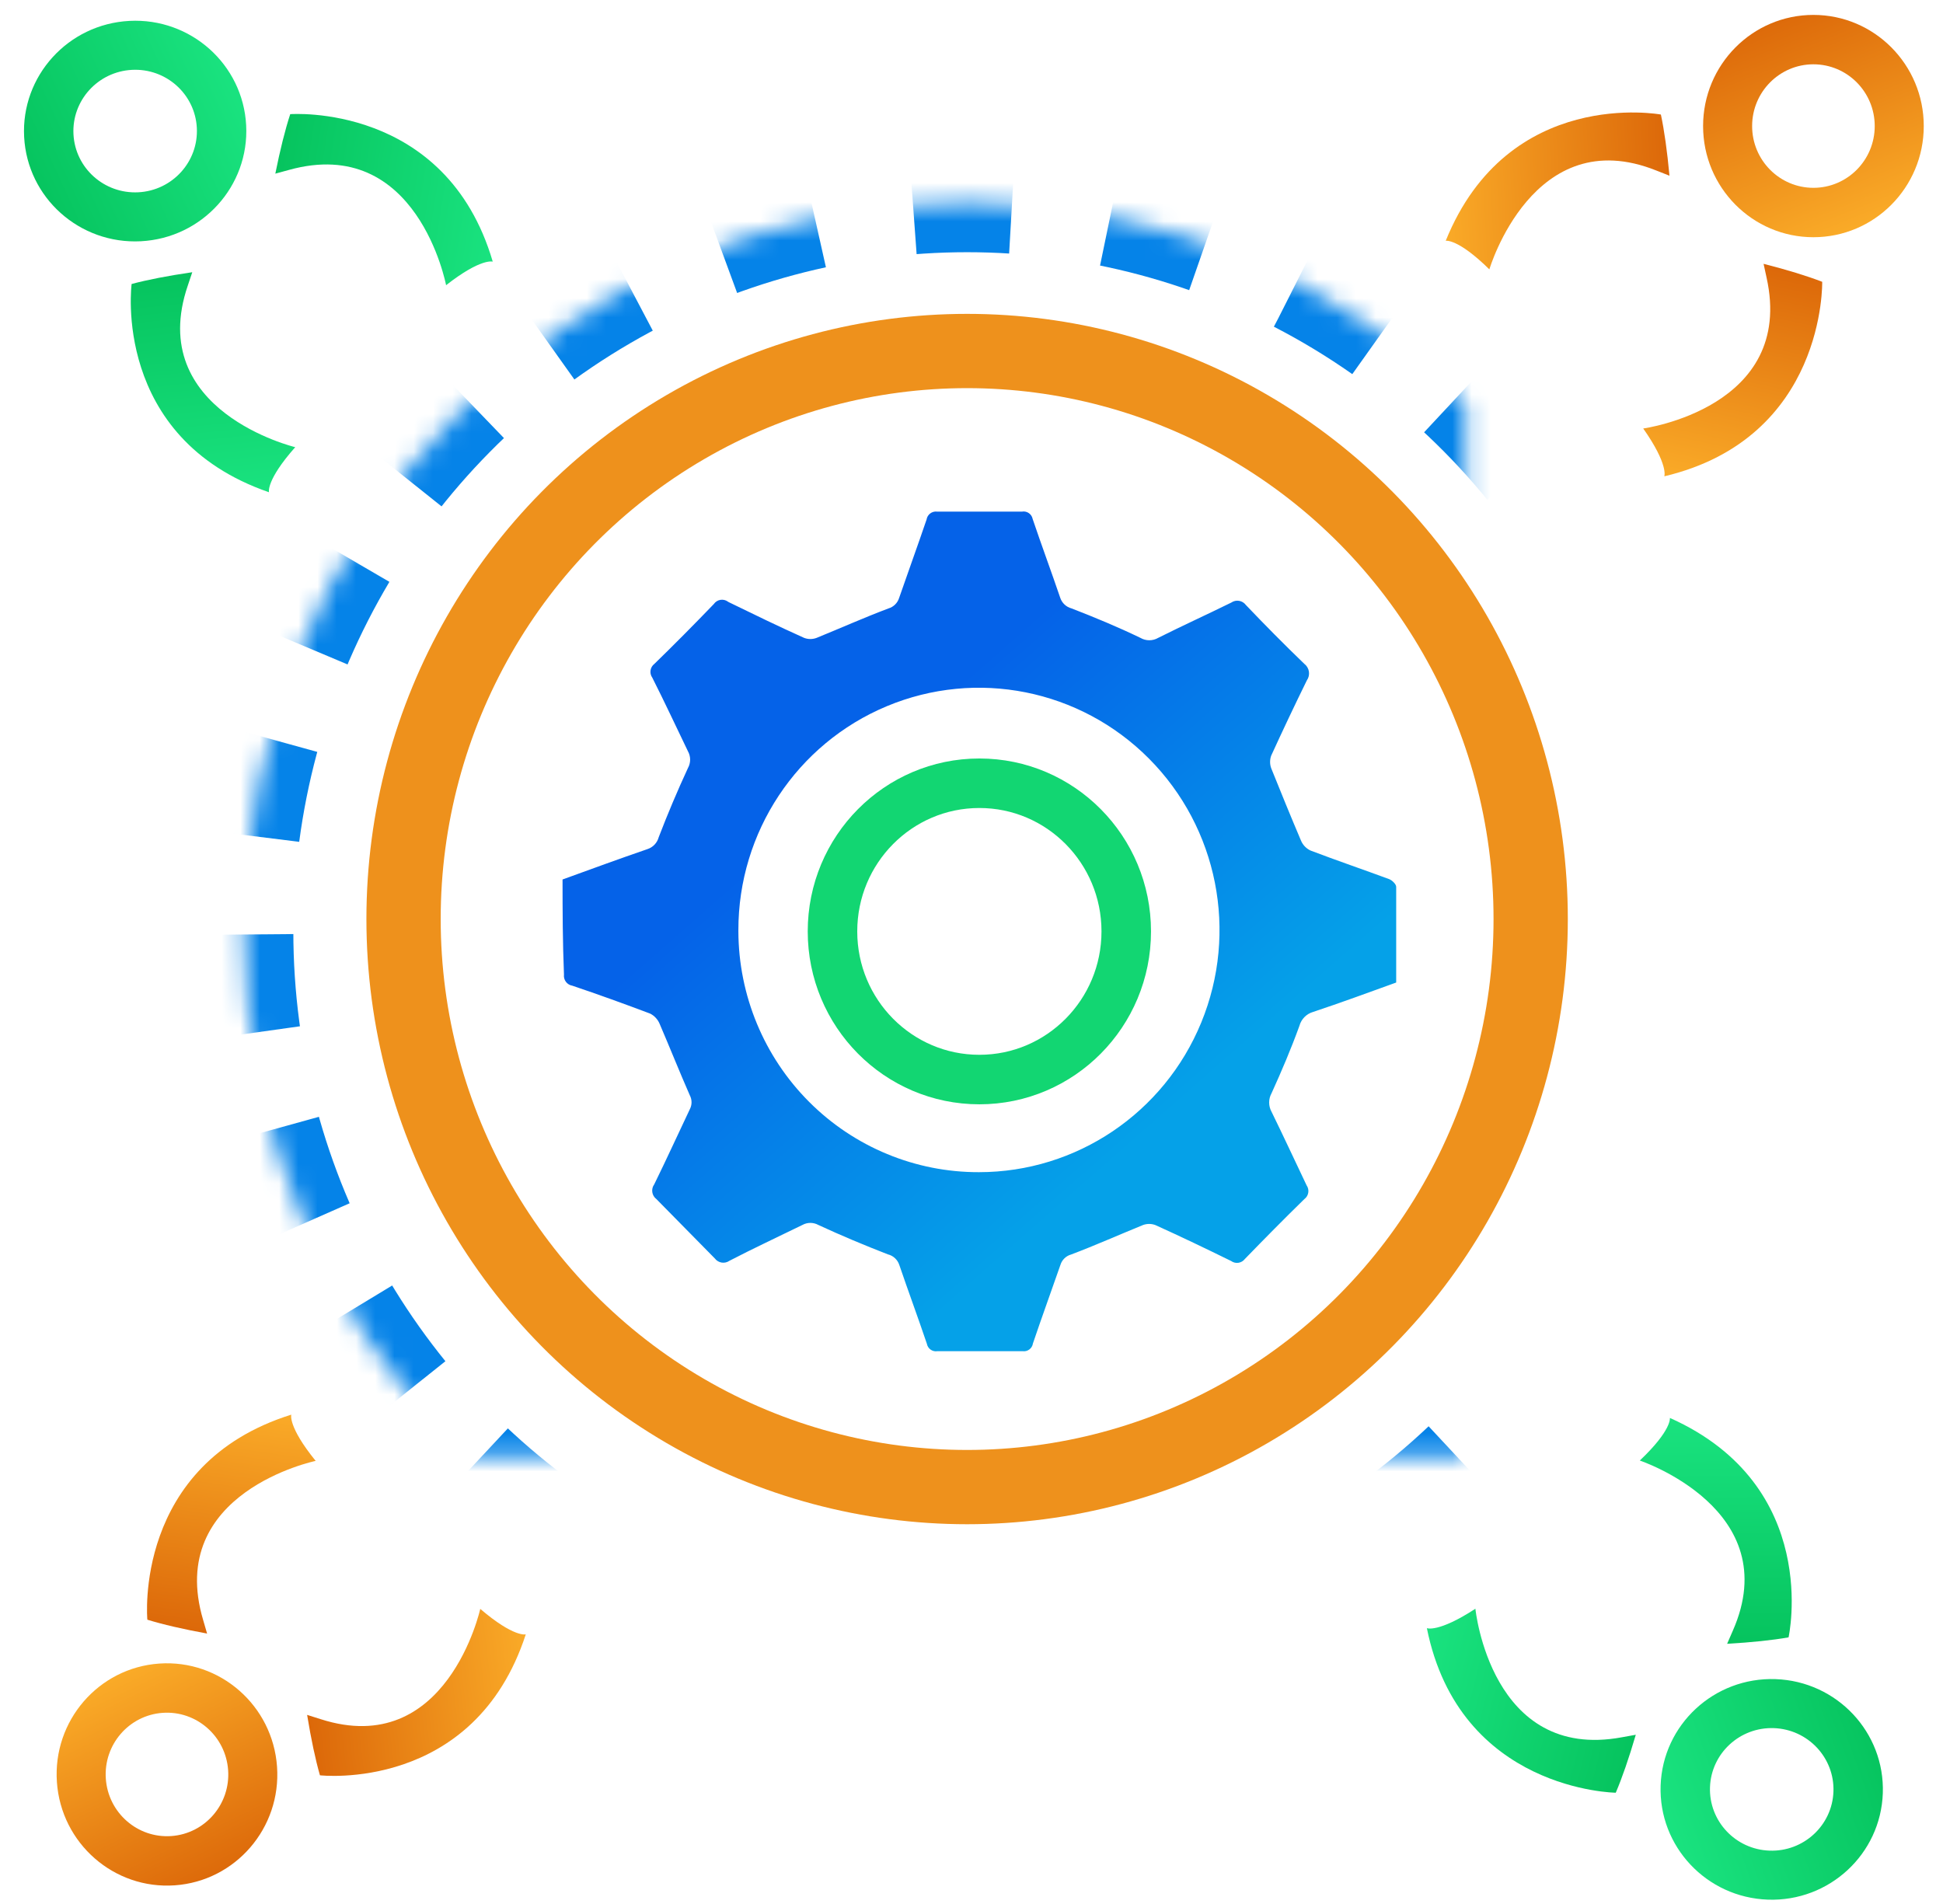 <?xml version="1.0" encoding="UTF-8"?>
<svg width="101px" height="99px" viewBox="0 0 101 99" version="1.1" xmlns="http://www.w3.org/2000/svg" xmlns:xlink="http://www.w3.org/1999/xlink">
    <title>Group 2</title>
    <defs>
        <linearGradient x1="18.755%" y1="-28.345%" x2="74.945%" y2="112.548%" id="linearGradient-1">
            <stop stop-color="#D35400" offset="0%"></stop>
            <stop stop-color="#FFB62D" offset="100%"></stop>
        </linearGradient>
        <linearGradient x1="40.936%" y1="-28.345%" x2="57.237%" y2="112.548%" id="linearGradient-2">
            <stop stop-color="#D35400" offset="0%"></stop>
            <stop stop-color="#FFB62D" offset="100%"></stop>
        </linearGradient>
        <linearGradient x1="40.654%" y1="-28.345%" x2="57.462%" y2="112.548%" id="linearGradient-3">
            <stop stop-color="#D35400" offset="0%"></stop>
            <stop stop-color="#FFB62D" offset="100%"></stop>
        </linearGradient>
        <linearGradient x1="18.751%" y1="-28.337%" x2="74.942%" y2="112.548%" id="linearGradient-4">
            <stop stop-color="#00BA54" offset="0%"></stop>
            <stop stop-color="#1DE885" offset="100%"></stop>
        </linearGradient>
        <linearGradient x1="40.935%" y1="-28.337%" x2="57.236%" y2="112.548%" id="linearGradient-5">
            <stop stop-color="#00BA54" offset="0%"></stop>
            <stop stop-color="#1DE885" offset="100%"></stop>
        </linearGradient>
        <linearGradient x1="40.653%" y1="-28.337%" x2="57.461%" y2="112.548%" id="linearGradient-6">
            <stop stop-color="#00BA54" offset="0%"></stop>
            <stop stop-color="#1DE885" offset="100%"></stop>
        </linearGradient>
        <linearGradient x1="70.735%" y1="73.464%" x2="34.256%" y2="31.948%" id="linearGradient-7">
            <stop stop-color="#05A1E8" offset="0%"></stop>
            <stop stop-color="#0562E8" offset="100%"></stop>
        </linearGradient>
        <ellipse id="path-8" cx="49.272" cy="48.419" rx="37.598" ry="37.882"></ellipse>
        <mask id="mask-9" maskContentUnits="userSpaceOnUse" maskUnits="objectBoundingBox" x="0" y="0" width="75.196" height="75.763" fill="white">
            <use xlink:href="#path-8"></use>
        </mask>
    </defs>
    <g id="Page-1" stroke="none" stroke-width="1" fill="none" fill-rule="evenodd">
        <g id="Artboard-Copy-5" transform="translate(1, -1)">
            <g id="Group-2" transform="translate(0, 1)">
                <g id="Group" transform="translate(73.167, 0.775)" fill-rule="nonzero">
                    <path d="M20.097,0 C23.265,0 25.833,2.587 25.833,5.779 C25.833,8.97 23.265,11.557 20.097,11.557 C16.93,11.557 14.362,8.97 14.362,5.779 C14.362,2.587 16.93,0 20.097,0 Z M20.097,2.568 C18.338,2.568 16.911,4.006 16.911,5.779 C16.911,7.552 18.338,8.989 20.097,8.989 C21.857,8.989 23.284,7.552 23.284,5.779 C23.284,4.006 21.857,2.568 20.097,2.568 Z" id="Combined-Shape" fill="url(#linearGradient-1)"></path>
                    <path d="M15.331,12.735 C16.601,12.587 17.661,12.514 18.511,12.516 C18.511,12.516 21.599,20.023 14.473,24.897 C14.473,24.897 14.472,24.255 12.558,22.969 C12.558,22.969 19.565,19.129 15.732,13.347" id="Path-17" fill="url(#linearGradient-2)" transform="translate(15.867, 18.706) rotate(21) translate(-15.867, -18.706) "></path>
                    <path d="M6.184,3.152 C7.463,3.002 8.531,2.927 9.387,2.927 C9.387,2.927 12.479,10.376 5.293,15.232 C5.293,15.232 5.293,14.595 3.368,13.322 C3.368,13.322 10.433,9.492 6.586,3.759" id="Path-17-Copy" fill="url(#linearGradient-3)" transform="translate(6.708, 9.079) scale(-1, 1) rotate(-78) translate(-6.708, -9.079) "></path>
                </g>
                <g id="Group-Copy" transform="translate(14.351, 84.699) rotate(176) translate(-14.351, -84.699) translate(1.435, 71.858)" fill-rule="nonzero">
                    <path d="M20.097,0 C23.265,0 25.833,2.587 25.833,5.779 C25.833,8.97 23.265,11.557 20.097,11.557 C16.93,11.557 14.362,8.97 14.362,5.779 C14.362,2.587 16.93,0 20.097,0 Z M20.097,2.568 C18.338,2.568 16.911,4.006 16.911,5.779 C16.911,7.552 18.338,8.989 20.097,8.989 C21.857,8.989 23.284,7.552 23.284,5.779 C23.284,4.006 21.857,2.568 20.097,2.568 Z" id="Combined-Shape" fill="url(#linearGradient-1)"></path>
                    <path d="M15.331,12.735 C16.601,12.587 17.661,12.514 18.511,12.516 C18.511,12.516 21.599,20.023 14.473,24.897 C14.473,24.897 14.472,24.255 12.558,22.969 C12.558,22.969 19.565,19.129 15.732,13.347" id="Path-17" fill="url(#linearGradient-2)" transform="translate(15.867, 18.706) rotate(21) translate(-15.867, -18.706) "></path>
                    <path d="M6.184,3.152 C7.463,3.002 8.531,2.927 9.387,2.927 C9.387,2.927 12.479,10.376 5.293,15.232 C5.293,15.232 5.293,14.595 3.368,13.322 C3.368,13.322 10.433,9.492 6.586,3.759" id="Path-17-Copy" fill="url(#linearGradient-3)" transform="translate(6.708, 9.079) scale(-1, 1) rotate(-78) translate(-6.708, -9.079) "></path>
                </g>
                <g id="Group-Copy-2" transform="translate(84.29, 85.598) rotate(92) translate(-84.29, -85.598) translate(71.374, 72.758)" fill-rule="nonzero">
                    <path d="M20.097,0 C23.265,0 25.833,2.587 25.833,5.779 C25.833,8.97 23.265,11.557 20.097,11.557 C16.93,11.557 14.362,8.97 14.362,5.779 C14.362,2.587 16.93,0 20.097,0 Z M20.097,2.568 C18.338,2.568 16.911,4.006 16.911,5.779 C16.911,7.552 18.338,8.989 20.097,8.989 C21.857,8.989 23.284,7.552 23.284,5.779 C23.284,4.006 21.857,2.568 20.097,2.568 Z" id="Combined-Shape" fill="url(#linearGradient-4)"></path>
                    <path d="M15.331,12.735 C16.601,12.587 17.661,12.514 18.511,12.516 C18.511,12.516 21.599,20.023 14.473,24.897 C14.473,24.897 14.472,24.255 12.558,22.969 C12.558,22.969 19.565,19.129 15.732,13.347" id="Path-17" fill="url(#linearGradient-5)" transform="translate(15.867, 18.706) rotate(21) translate(-15.867, -18.706) "></path>
                    <path d="M6.184,3.152 C7.463,3.002 8.531,2.927 9.387,2.927 C9.387,2.927 12.479,10.376 5.293,15.232 C5.293,15.232 5.293,14.595 3.368,13.322 C3.368,13.322 10.433,9.492 6.586,3.759" id="Path-17-Copy" fill="url(#linearGradient-6)" transform="translate(6.708, 9.079) scale(-1, 1) rotate(-78) translate(-6.708, -9.079) "></path>
                </g>
                <g id="Group-Copy-3" transform="translate(13.454, 13.616) rotate(-93) translate(-13.454, -13.616) translate(0.538, 0.775)" fill-rule="nonzero">
                    <path d="M20.097,0 C23.265,0 25.833,2.587 25.833,5.779 C25.833,8.97 23.265,11.557 20.097,11.557 C16.93,11.557 14.362,8.97 14.362,5.779 C14.362,2.587 16.93,0 20.097,0 Z M20.097,2.568 C18.338,2.568 16.911,4.006 16.911,5.779 C16.911,7.552 18.338,8.989 20.097,8.989 C21.857,8.989 23.284,7.552 23.284,5.779 C23.284,4.006 21.857,2.568 20.097,2.568 Z" id="Combined-Shape" fill="url(#linearGradient-4)"></path>
                    <path d="M15.331,12.735 C16.601,12.587 17.661,12.514 18.511,12.516 C18.511,12.516 21.599,20.023 14.473,24.897 C14.473,24.897 14.472,24.255 12.558,22.969 C12.558,22.969 19.565,19.129 15.732,13.347" id="Path-17" fill="url(#linearGradient-5)" transform="translate(15.867, 18.706) rotate(21) translate(-15.867, -18.706) "></path>
                    <path d="M6.184,3.152 C7.463,3.002 8.531,2.927 9.387,2.927 C9.387,2.927 12.479,10.376 5.293,15.232 C5.293,15.232 5.293,14.595 3.368,13.322 C3.368,13.322 10.433,9.492 6.586,3.759" id="Path-17-Copy" fill="url(#linearGradient-6)" transform="translate(6.708, 9.079) scale(-1, 1) rotate(-78) translate(-6.708, -9.079) "></path>
                </g>
                <ellipse id="Oval" stroke="#EE911C" stroke-width="3.861" cx="49.272" cy="47.777" rx="29.295" ry="29.53"></ellipse>
                <path d="M28.242,45.72 C29.715,45.185 31.176,44.65 32.648,44.144 C32.939,44.052 33.162,43.818 33.241,43.522 C33.709,42.303 34.215,41.105 34.76,39.928 C34.912,39.656 34.912,39.325 34.76,39.054 C34.143,37.776 33.544,36.486 32.908,35.23 C32.744,35.001 32.792,34.682 33.016,34.512 C34.063,33.495 35.091,32.454 36.104,31.403 C36.183,31.288 36.304,31.209 36.441,31.185 C36.578,31.16 36.719,31.192 36.832,31.272 L36.863,31.294 C38.169,31.931 39.475,32.566 40.797,33.159 C41.008,33.24 41.241,33.24 41.452,33.159 C42.687,32.656 43.922,32.105 45.182,31.63 C45.446,31.554 45.655,31.349 45.737,31.086 C46.207,29.727 46.701,28.371 47.164,27.01 C47.205,26.746 47.447,26.563 47.71,26.596 L52.126,26.596 C52.383,26.551 52.629,26.721 52.679,26.979 C53.142,28.35 53.645,29.702 54.108,31.064 C54.197,31.344 54.424,31.558 54.707,31.63 C55.908,32.096 57.109,32.594 58.28,33.159 C58.566,33.326 58.919,33.326 59.206,33.159 C60.441,32.538 61.729,31.953 63.004,31.325 C63.251,31.154 63.589,31.212 63.767,31.456 C64.752,32.488 65.749,33.498 66.805,34.515 C67.069,34.719 67.125,35.097 66.932,35.37 C66.295,36.667 65.678,37.971 65.079,39.281 C65.002,39.493 65.002,39.725 65.079,39.937 C65.579,41.181 66.095,42.446 66.623,43.687 C66.717,43.92 66.896,44.109 67.123,44.215 C68.482,44.734 69.859,45.201 71.217,45.704 C71.369,45.767 71.576,45.966 71.576,46.102 L71.576,51.077 C70.13,51.599 68.704,52.125 67.253,52.607 C66.909,52.707 66.641,52.98 66.546,53.328 C66.113,54.522 65.619,55.685 65.097,56.832 C64.931,57.131 64.931,57.496 65.097,57.796 C65.715,59.058 66.305,60.333 66.919,61.62 C67.081,61.852 67.027,62.172 66.799,62.338 C65.758,63.355 64.73,64.396 63.711,65.447 C63.54,65.672 63.222,65.719 62.995,65.553 C61.689,64.912 60.382,64.284 59.061,63.687 C58.85,63.607 58.617,63.607 58.406,63.687 C57.171,64.191 55.936,64.741 54.676,65.217 C54.414,65.289 54.206,65.491 54.124,65.752 C53.651,67.113 53.157,68.466 52.694,69.837 C52.676,69.963 52.608,70.077 52.506,70.153 C52.404,70.229 52.276,70.261 52.151,70.241 L47.735,70.241 C47.475,70.288 47.226,70.114 47.179,69.852 C46.716,68.481 46.216,67.135 45.75,65.767 C45.661,65.488 45.434,65.275 45.151,65.208 C43.934,64.735 42.721,64.228 41.535,63.678 C41.279,63.538 40.97,63.538 40.714,63.678 C39.445,64.3 38.163,64.894 36.916,65.543 C36.67,65.714 36.335,65.659 36.156,65.419 L33.121,62.335 C32.881,62.154 32.83,61.813 33.007,61.57 C33.646,60.27 34.242,58.961 34.859,57.662 C34.977,57.437 34.977,57.168 34.859,56.944 C34.313,55.7 33.819,54.456 33.284,53.213 C33.187,52.988 33.016,52.805 32.8,52.694 C31.463,52.19 30.11,51.699 28.752,51.242 C28.474,51.198 28.281,50.941 28.316,50.66 C28.248,48.978 28.242,47.349 28.242,45.72 Z M49.893,60.936 C54.952,60.933 59.51,57.863 61.443,53.156 C63.376,48.45 62.303,43.034 58.724,39.435 C55.145,35.836 49.766,34.762 45.094,36.714 C40.422,38.666 37.378,43.26 37.382,48.353 L37.382,48.412 C37.392,51.744 38.715,54.935 41.062,57.283 C43.408,59.632 46.585,60.946 49.893,60.936 L49.893,60.936 Z" id="Shape-Copy" fill="url(#linearGradient-7)" fill-rule="nonzero"></path>
                <ellipse id="Oval" stroke="#12D672" stroke-width="2.574" cx="49.909" cy="48.419" rx="7.635" ry="7.702"></ellipse>
                <use id="Oval" stroke="#0583E8" mask="url(#mask-9)" stroke-width="5.148" stroke-dasharray="5.148" xlink:href="#path-8"></use>
            </g>
        </g>
    </g>
</svg>